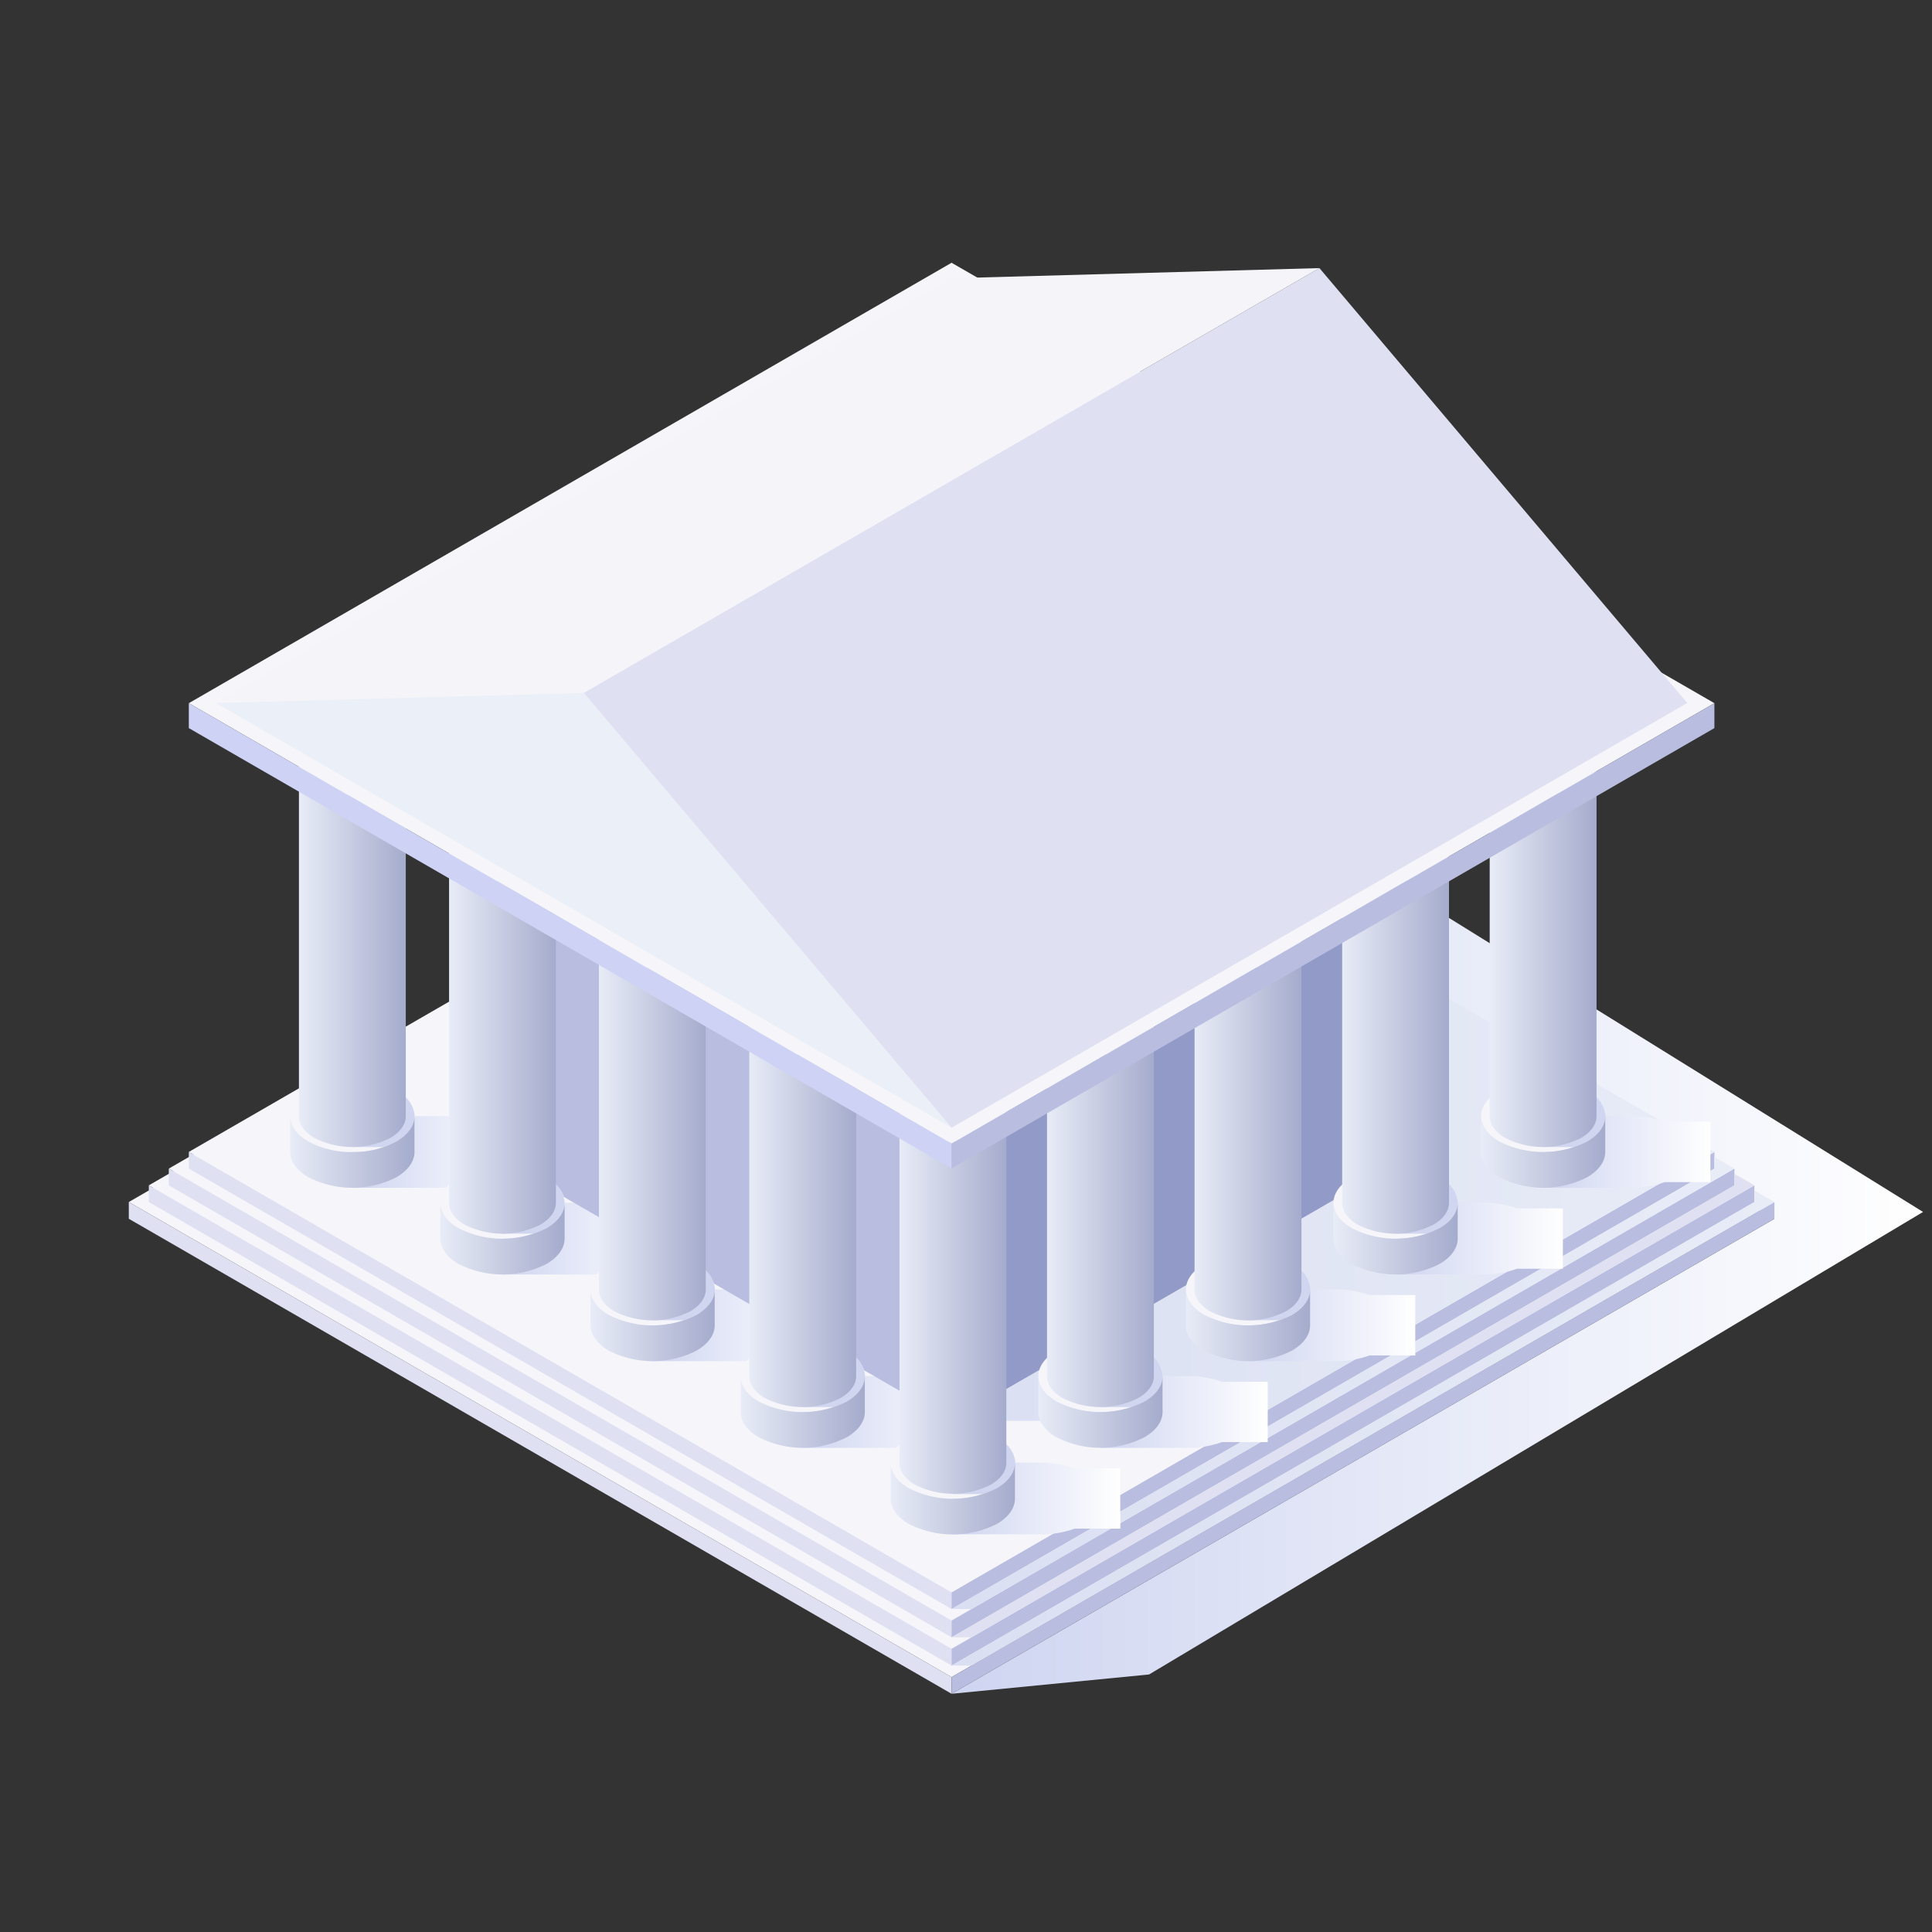 <svg xmlns="http://www.w3.org/2000/svg" xmlns:xlink="http://www.w3.org/1999/xlink" viewBox="0 0 300 300"><rect x="0" y="0" width="300" height="300" fill="#333333" stroke="none"/><defs><linearGradient id="linear-gradient" x1="147.76" y1="184.58" x2="298.61" y2="184.58" gradientUnits="userSpaceOnUse"><stop offset="0" stop-color="#cfd5f1"/><stop offset="1" stop-color="#fff"/></linearGradient><linearGradient id="linear-gradient-2" x1="147.76" y1="214.76" x2="269.32" y2="214.76" gradientUnits="userSpaceOnUse"><stop offset="0" stop-color="#dadff2"/><stop offset="1" stop-color="#e8ecf7"/></linearGradient><linearGradient id="linear-gradient-3" x1="147.76" y1="221.74" x2="275.53" y2="221.74" xlink:href="#linear-gradient-2"/><linearGradient id="linear-gradient-4" x1="54.71" y1="178.87" x2="80.69" y2="178.87" xlink:href="#linear-gradient"/><linearGradient id="linear-gradient-5" x1="78.03" y1="192.33" x2="104" y2="192.33" xlink:href="#linear-gradient"/><linearGradient id="linear-gradient-6" x1="101.34" y1="205.79" x2="127.31" y2="205.79" xlink:href="#linear-gradient"/><linearGradient id="linear-gradient-7" x1="124.65" y1="219.25" x2="150.62" y2="219.25" xlink:href="#linear-gradient"/><linearGradient id="linear-gradient-8" x1="-727.65" y1="-376.45" x2="-727.65" y2="-444.83" gradientTransform="matrix(0, -0.58, -1.73, 0, -504.28, -234.22)" xlink:href="#linear-gradient-2"/><linearGradient id="linear-gradient-9" x1="45.07" y1="178.88" x2="64.36" y2="178.88" gradientUnits="userSpaceOnUse"><stop offset="0" stop-color="#e8ecf7"/><stop offset="1" stop-color="#a5abcc"/></linearGradient><linearGradient id="linear-gradient-10" x1="46.42" y1="148.36" x2="63.01" y2="148.36" xlink:href="#linear-gradient-9"/><linearGradient id="linear-gradient-11" x1="68.38" y1="192.34" x2="87.67" y2="192.34" xlink:href="#linear-gradient-9"/><linearGradient id="linear-gradient-12" x1="69.73" y1="161.82" x2="86.32" y2="161.82" xlink:href="#linear-gradient-9"/><linearGradient id="linear-gradient-13" x1="91.69" y1="205.8" x2="110.98" y2="205.8" xlink:href="#linear-gradient-9"/><linearGradient id="linear-gradient-14" x1="93.04" y1="175.28" x2="109.63" y2="175.28" xlink:href="#linear-gradient-9"/><linearGradient id="linear-gradient-15" x1="115.01" y1="219.26" x2="134.29" y2="219.26" xlink:href="#linear-gradient-9"/><linearGradient id="linear-gradient-16" x1="116.35" y1="188.74" x2="132.94" y2="188.74" xlink:href="#linear-gradient-9"/><linearGradient id="linear-gradient-17" x1="147.96" y1="232.71" x2="173.93" y2="232.71" xlink:href="#linear-gradient"/><linearGradient id="linear-gradient-18" x1="138.32" y1="232.72" x2="157.6" y2="232.72" xlink:href="#linear-gradient-9"/><linearGradient id="linear-gradient-19" x1="139.67" y1="202.19" x2="156.26" y2="202.19" xlink:href="#linear-gradient-9"/><linearGradient id="linear-gradient-20" x1="170.88" y1="219.25" x2="196.85" y2="219.25" xlink:href="#linear-gradient"/><linearGradient id="linear-gradient-21" x1="161.23" y1="219.26" x2="180.52" y2="219.26" xlink:href="#linear-gradient-9"/><linearGradient id="linear-gradient-22" x1="162.58" y1="188.74" x2="179.17" y2="188.74" xlink:href="#linear-gradient-9"/><linearGradient id="linear-gradient-23" x1="193.79" y1="205.79" x2="219.76" y2="205.79" xlink:href="#linear-gradient"/><linearGradient id="linear-gradient-24" x1="184.15" y1="205.8" x2="203.43" y2="205.8" xlink:href="#linear-gradient-9"/><linearGradient id="linear-gradient-25" x1="185.49" y1="175.28" x2="202.09" y2="175.28" xlink:href="#linear-gradient-9"/><linearGradient id="linear-gradient-26" x1="216.7" y1="192.33" x2="242.68" y2="192.33" xlink:href="#linear-gradient"/><linearGradient id="linear-gradient-27" x1="207.06" y1="192.34" x2="226.35" y2="192.34" xlink:href="#linear-gradient-9"/><linearGradient id="linear-gradient-28" x1="208.41" y1="161.82" x2="225" y2="161.82" xlink:href="#linear-gradient-9"/><linearGradient id="linear-gradient-29" x1="239.62" y1="178.87" x2="265.59" y2="178.87" xlink:href="#linear-gradient"/><linearGradient id="linear-gradient-30" x1="229.98" y1="178.88" x2="249.26" y2="178.88" xlink:href="#linear-gradient-9"/><linearGradient id="linear-gradient-31" x1="231.32" y1="148.36" x2="247.91" y2="148.36" xlink:href="#linear-gradient-9"/></defs><title>governo</title><g style="isolation:isolate"><g id="home_data_center"><polygon points="166.33 106.15 147.76 115.48 275.53 189.25 147.76 263.01 178.43 260.01 298.61 188.19 166.33 106.15" style="mix-blend-mode:multiply;fill:url(#linear-gradient)"/><polygon points="275.53 186.65 147.76 112.89 20 186.65 147.76 260.42 275.53 186.65" style="fill:#f5f5fa"/><polygon points="272.42 184.06 147.76 112.09 23.11 184.06 147.76 256.03 272.42 184.06" style="fill:#f5f5fa"/><polygon points="269.32 181.46 147.76 111.29 26.21 181.46 147.76 251.64 269.32 181.46" style="fill:#f5f5fa"/><polygon points="147.76 247.25 29.32 178.87 29.32 181.46 147.76 249.85 147.76 247.25" style="fill:#dfe0f1"/><polygon points="147.76 251.64 26.21 181.46 26.21 184.06 147.76 254.24 147.76 251.64" style="fill:#dfe0f1"/><polygon points="23.11 184.06 23.11 186.65 147.76 258.63 147.76 256.03 23.11 184.06" style="fill:#dfe0f1"/><polygon points="20 189.25 147.76 263.01 147.76 260.42 20 186.65 20 189.25" style="fill:#dfe0f1"/><polygon points="266.21 178.87 147.76 247.25 147.76 249.85 266.21 181.46 266.21 178.87" style="fill:#b9bde0"/><polygon points="269.32 181.46 147.76 251.64 147.76 254.24 269.32 184.06 269.32 181.46" style="fill:#b9bde0"/><polygon points="147.76 260.42 147.76 263.01 275.53 189.25 275.53 186.65 147.76 260.42" style="fill:#b9bde0"/><polygon points="147.76 258.63 272.42 186.65 272.42 184.06 147.76 256.03 147.76 258.63" style="fill:#b9bde0"/><polygon points="266.21 178.87 147.76 110.48 29.32 178.87 147.76 247.25 266.21 178.87" style="fill:#f5f5fa"/><polygon points="147.76 249.85 150.87 249.85 269.32 181.46 266.21 179.67 266.21 181.46 147.76 249.85" style="mix-blend-mode:multiply;fill:url(#linear-gradient-2)"/><polygon points="147.76 254.24 150.87 254.24 272.42 184.06 269.32 182.27 269.32 184.06 147.76 254.24" style="fill:#dfe0f1;mix-blend-mode:multiply"/><polygon points="147.76 258.63 150.87 258.63 275.53 186.65 272.42 184.86 272.42 186.65 147.76 258.63" style="mix-blend-mode:multiply;fill:url(#linear-gradient-3)"/><path d="M80.69,174.18H73.57a15.24,15.24,0,0,0-5.19-.88H54.71v11.14H68.38a15.24,15.24,0,0,0,5.19-.88h7.12Z" style="mix-blend-mode:multiply;fill:url(#linear-gradient-4)"/><path d="M104,187.64H96.88a15.24,15.24,0,0,0-5.19-.88H78V197.9H91.69a15,15,0,0,0,5.19-.89H104Z" style="mix-blend-mode:multiply;fill:url(#linear-gradient-5)"/><path d="M127.31,201.1h-7.12a15.19,15.19,0,0,0-5.18-.88H101.34v11.14H115a15,15,0,0,0,5.18-.89h7.12Z" style="mix-blend-mode:multiply;fill:url(#linear-gradient-6)"/><path d="M150.62,214.56h-7.11a15.24,15.24,0,0,0-5.19-.88H124.65v11.14h13.67a15,15,0,0,0,5.19-.89h7.11Z" style="mix-blend-mode:multiply;fill:url(#linear-gradient-7)"/><polygon points="77.19 113.06 147.76 153.8 147.76 220.62 77.19 179.87 77.19 113.06" style="fill:#b9bde0"/><polygon points="218.34 113.06 147.76 153.8 147.76 220.62 218.34 179.87 218.34 113.06" style="fill:#929ac8"/><polygon points="266.21 178.87 193.9 220.62 147.76 220.62 218.34 179.87 218.34 151.23 266.21 178.87" style="mix-blend-mode:multiply;fill:url(#linear-gradient-8)"/><path d="M61.53,169.39a13.9,13.9,0,0,0-6.82-1.63,13.89,13.89,0,0,0-6.81,1.63c-1.89,1.08-2.83,2.51-2.83,3.93s.94,2.85,2.83,3.94a13.89,13.89,0,0,0,6.81,1.63,13.9,13.9,0,0,0,6.82-1.63c1.89-1.09,2.83-2.51,2.83-3.94S63.42,170.47,61.53,169.39Z" style="fill:#f5f5fa"/><path d="M54.71,178.11h4.85a10.27,10.27,0,0,0,2-.85c1.89-1.09,2.83-2.51,2.83-3.94a4.44,4.44,0,0,0-2.18-3.52H54.71Z" style="fill:#d1d6f0;mix-blend-mode:multiply"/><path d="M61.53,177.26a13.9,13.9,0,0,1-6.82,1.63,13.89,13.89,0,0,1-6.81-1.63c-1.89-1.09-2.83-2.51-2.83-3.94h0v5.55c0,1.42.94,2.85,2.83,3.94a15.06,15.06,0,0,0,13.63,0c1.89-1.09,2.83-2.52,2.83-3.94h0v-5.55C64.36,174.75,63.42,176.17,61.53,177.26Z" style="fill:url(#linear-gradient-9)"/><path d="M46.42,118.6v54.72h0c0,1.23.81,2.45,2.43,3.39a13,13,0,0,0,11.73,0c1.62-.94,2.43-2.16,2.43-3.39V118.6Z" style="fill:url(#linear-gradient-10)"/><path d="M60.58,115.21a13,13,0,0,0-11.73,0c-1.62.94-2.43,2.17-2.43,3.39s.81,2.45,2.43,3.39a13,13,0,0,0,11.73,0c1.62-.94,2.43-2.16,2.43-3.39S62.2,116.15,60.58,115.21Z" style="fill:#fff"/><path d="M61.53,109.12a13.9,13.9,0,0,0-6.82-1.63,13.89,13.89,0,0,0-6.81,1.63c-1.89,1.09-2.83,2.51-2.83,3.94S46,115.91,47.9,117a13.89,13.89,0,0,0,6.81,1.63A13.9,13.9,0,0,0,61.53,117c1.89-1.08,2.83-2.51,2.83-3.93S63.42,110.21,61.53,109.12Z" style="fill:#f5f5fa"/><path d="M84.85,182.85a15.08,15.08,0,0,0-13.64,0c-1.89,1.08-2.83,2.51-2.83,3.93s.94,2.85,2.83,3.94a15.08,15.08,0,0,0,13.64,0c1.88-1.09,2.82-2.51,2.82-3.94S86.73,183.93,84.85,182.85Z" style="fill:#f5f5fa"/><path d="M78,191.57h4.85a10.55,10.55,0,0,0,2-.85c1.88-1.09,2.82-2.51,2.82-3.94a4.45,4.45,0,0,0-2.17-3.52H78Z" style="fill:#d1d6f0;mix-blend-mode:multiply"/><path d="M84.85,190.72a15.08,15.08,0,0,1-13.64,0c-1.89-1.09-2.83-2.51-2.83-3.94h0v5.55c0,1.42.94,2.85,2.83,3.94a15.08,15.08,0,0,0,13.64,0c1.88-1.09,2.82-2.52,2.82-3.94h0v-5.55C87.67,188.21,86.73,189.63,84.85,190.72Z" style="fill:url(#linear-gradient-11)"/><path d="M69.73,132.06v54.72h0c0,1.23.81,2.45,2.43,3.39a13,13,0,0,0,11.73,0c1.62-.94,2.43-2.16,2.43-3.39V132.06Z" style="fill:url(#linear-gradient-12)"/><path d="M83.89,128.67a13,13,0,0,0-11.73,0c-1.62.94-2.43,2.16-2.43,3.39s.81,2.45,2.43,3.39a13,13,0,0,0,11.73,0c1.62-.94,2.43-2.16,2.43-3.39S85.51,129.61,83.89,128.67Z" style="fill:#fff"/><path d="M84.85,122.58a15.08,15.08,0,0,0-13.64,0c-1.89,1.09-2.83,2.51-2.83,3.93s.94,2.85,2.83,3.94a15.08,15.08,0,0,0,13.64,0c1.88-1.09,2.82-2.51,2.82-3.93S86.73,123.67,84.85,122.58Z" style="fill:#f5f5fa"/><path d="M108.16,196.31a15,15,0,0,0-13.64,0c-1.88,1.08-2.83,2.51-2.83,3.93s1,2.85,2.83,3.94a15.08,15.08,0,0,0,13.64,0c1.88-1.09,2.82-2.51,2.82-3.94S110,197.39,108.16,196.31Z" style="fill:#f5f5fa"/><path d="M101.34,205h4.85a10.27,10.27,0,0,0,2-.85c1.88-1.09,2.82-2.51,2.82-3.94a4.42,4.42,0,0,0-2.17-3.52h-7.47Z" style="fill:#d1d6f0;mix-blend-mode:multiply"/><path d="M108.16,204.18a15.08,15.08,0,0,1-13.64,0c-1.88-1.09-2.83-2.51-2.83-3.94h0v5.55c0,1.42,1,2.85,2.83,3.93a15,15,0,0,0,13.64,0c1.88-1.08,2.82-2.51,2.82-3.93h0v-5.55C111,201.67,110,203.09,108.16,204.18Z" style="fill:url(#linear-gradient-13)"/><path d="M93,145.52v54.72h0c0,1.23.81,2.45,2.43,3.39a13,13,0,0,0,11.73,0c1.62-.94,2.43-2.16,2.43-3.39V145.52Z" style="fill:url(#linear-gradient-14)"/><path d="M107.2,142.13a13,13,0,0,0-11.73,0c-1.62.94-2.43,2.16-2.43,3.39s.81,2.45,2.43,3.39a13,13,0,0,0,11.73,0c1.62-.94,2.43-2.16,2.43-3.39S108.82,143.07,107.2,142.13Z" style="fill:#fff"/><path d="M108.16,136a15.08,15.08,0,0,0-13.64,0c-1.88,1.08-2.83,2.51-2.83,3.93s1,2.85,2.83,3.94a15.08,15.08,0,0,0,13.64,0C110,142.82,111,141.4,111,140S110,137.12,108.16,136Z" style="fill:#f5f5fa"/><path d="M131.47,209.77a15,15,0,0,0-13.64,0c-1.88,1.08-2.82,2.51-2.82,3.93s.94,2.85,2.82,3.94a15.08,15.08,0,0,0,13.64,0c1.88-1.09,2.82-2.51,2.82-3.94S133.35,210.85,131.47,209.77Z" style="fill:#f5f5fa"/><path d="M124.65,218.49h4.85a10.94,10.94,0,0,0,2-.85c1.88-1.09,2.82-2.51,2.82-3.94a4.42,4.42,0,0,0-2.17-3.52h-7.47Z" style="fill:#d1d6f0;mix-blend-mode:multiply"/><path d="M131.47,217.64a15.08,15.08,0,0,1-13.64,0c-1.88-1.09-2.82-2.51-2.82-3.94h0v5.55c0,1.42.94,2.85,2.82,3.93a15,15,0,0,0,13.64,0c1.88-1.08,2.82-2.51,2.82-3.93h0V213.7C134.29,215.13,133.35,216.55,131.47,217.64Z" style="fill:url(#linear-gradient-15)"/><path d="M116.35,159V213.7h0c0,1.23.81,2.45,2.43,3.39a13,13,0,0,0,11.74,0c1.61-.94,2.42-2.16,2.42-3.39V159Z" style="fill:url(#linear-gradient-16)"/><path d="M130.51,155.59a13,13,0,0,0-11.73,0c-1.62.94-2.43,2.16-2.43,3.39s.81,2.45,2.43,3.39a13,13,0,0,0,11.74,0c1.61-.94,2.42-2.17,2.42-3.39S132.13,156.53,130.51,155.59Z" style="fill:#fff"/><path d="M131.47,149.5a15.08,15.08,0,0,0-13.64,0C116,150.58,115,152,115,153.43s.94,2.85,2.82,3.94a15.08,15.08,0,0,0,13.64,0c1.88-1.09,2.82-2.51,2.82-3.94S133.35,150.58,131.47,149.5Z" style="fill:#f5f5fa"/><path d="M173.93,228h-7.11a15.24,15.24,0,0,0-5.19-.88H148v11.13h13.67a15,15,0,0,0,5.19-.88h7.11Z" style="mix-blend-mode:multiply;fill:url(#linear-gradient-17)"/><path d="M154.78,223.22a15.08,15.08,0,0,0-13.64,0c-1.88,1.09-2.82,2.52-2.82,3.94s.94,2.85,2.82,3.94a15.08,15.08,0,0,0,13.64,0c1.88-1.09,2.82-2.51,2.82-3.94S156.66,224.31,154.78,223.22Z" style="fill:#f5f5fa"/><path d="M148,232h4.85a10.94,10.94,0,0,0,2-.85c1.88-1.09,2.82-2.51,2.82-3.94a4.42,4.42,0,0,0-2.17-3.52H148Z" style="fill:#d1d6f0;mix-blend-mode:multiply"/><path d="M154.78,231.1a15.08,15.08,0,0,1-13.64,0c-1.88-1.09-2.82-2.51-2.82-3.94h0v5.55c0,1.42.94,2.85,2.82,3.93a15.08,15.08,0,0,0,13.64,0c1.88-1.08,2.82-2.51,2.82-3.93h0v-5.55C157.6,228.59,156.66,230,154.78,231.1Z" style="fill:url(#linear-gradient-18)"/><path d="M139.67,172.44v54.72h0c0,1.23.81,2.45,2.42,3.39a13,13,0,0,0,11.74,0c1.62-.94,2.43-2.16,2.43-3.39V172.44Z" style="fill:url(#linear-gradient-19)"/><path d="M153.83,169.05a13,13,0,0,0-11.74,0c-1.61.94-2.42,2.16-2.42,3.39s.81,2.45,2.42,3.39a13,13,0,0,0,11.74,0c1.62-.94,2.43-2.17,2.43-3.39S155.45,170,153.83,169.05Z" style="fill:#fff"/><path d="M154.78,163a15.08,15.08,0,0,0-13.64,0c-1.88,1.08-2.82,2.51-2.82,3.93s.94,2.85,2.82,3.94a15.08,15.08,0,0,0,13.64,0c1.88-1.09,2.82-2.51,2.82-3.94S156.66,164,154.78,163Z" style="fill:#f5f5fa"/><path d="M196.85,214.56h-7.12a15.24,15.24,0,0,0-5.19-.88H170.88v11.14h13.66a15,15,0,0,0,5.19-.89h7.12Z" style="mix-blend-mode:multiply;fill:url(#linear-gradient-20)"/><path d="M177.69,209.77a15,15,0,0,0-13.63,0c-1.89,1.08-2.83,2.51-2.83,3.93s.94,2.85,2.83,3.94a15.06,15.06,0,0,0,13.63,0c1.89-1.09,2.83-2.51,2.83-3.94S179.58,210.85,177.69,209.77Z" style="fill:#f5f5fa"/><path d="M170.88,218.49h4.84a10.64,10.64,0,0,0,2-.85c1.89-1.09,2.83-2.51,2.83-3.94a4.45,4.45,0,0,0-2.17-3.52h-7.47Z" style="fill:#d1d6f0;mix-blend-mode:multiply"/><path d="M177.69,217.64a15.06,15.06,0,0,1-13.63,0c-1.89-1.09-2.83-2.51-2.83-3.94h0v5.55c0,1.42.94,2.85,2.83,3.93a15,15,0,0,0,13.63,0c1.89-1.08,2.83-2.51,2.83-3.93h0V213.7C180.52,215.13,179.58,216.55,177.69,217.64Z" style="fill:url(#linear-gradient-21)"/><path d="M162.58,159V213.7h0c0,1.23.81,2.45,2.43,3.39a13,13,0,0,0,11.73,0c1.62-.94,2.43-2.16,2.43-3.39V159Z" style="fill:url(#linear-gradient-22)"/><path d="M176.74,155.59a13,13,0,0,0-11.73,0c-1.62.94-2.43,2.16-2.43,3.39s.81,2.45,2.43,3.39a13,13,0,0,0,11.73,0c1.62-.94,2.43-2.17,2.43-3.39S178.36,156.53,176.74,155.59Z" style="fill:#fff"/><path d="M177.69,149.5a15.06,15.06,0,0,0-13.63,0c-1.89,1.08-2.83,2.51-2.83,3.93s.94,2.85,2.83,3.94a15.06,15.06,0,0,0,13.63,0c1.89-1.09,2.83-2.51,2.83-3.94S179.58,150.58,177.69,149.5Z" style="fill:#f5f5fa"/><path d="M219.76,201.1h-7.11a15.24,15.24,0,0,0-5.19-.88H193.79v11.14h13.67a15,15,0,0,0,5.19-.89h7.11Z" style="mix-blend-mode:multiply;fill:url(#linear-gradient-23)"/><path d="M200.61,196.31a15,15,0,0,0-13.64,0c-1.88,1.08-2.82,2.51-2.82,3.93s.94,2.85,2.82,3.94a15.08,15.08,0,0,0,13.64,0c1.88-1.09,2.82-2.51,2.82-3.94S202.49,197.39,200.61,196.31Z" style="fill:#f5f5fa"/><path d="M193.79,205h4.85a10.27,10.27,0,0,0,2-.85c1.88-1.09,2.82-2.51,2.82-3.94a4.42,4.42,0,0,0-2.17-3.52h-7.47Z" style="fill:#d1d6f0;mix-blend-mode:multiply"/><path d="M200.61,204.18a15.08,15.08,0,0,1-13.64,0c-1.88-1.09-2.82-2.51-2.82-3.94h0v5.55c0,1.42.94,2.85,2.82,3.93a15,15,0,0,0,13.64,0c1.88-1.08,2.82-2.51,2.82-3.93h0v-5.55C203.43,201.67,202.49,203.09,200.61,204.18Z" style="fill:url(#linear-gradient-24)"/><path d="M185.49,145.52v54.72h0c0,1.23.81,2.45,2.43,3.39a13,13,0,0,0,11.74,0c1.62-.94,2.43-2.16,2.43-3.39V145.52Z" style="fill:url(#linear-gradient-25)"/><path d="M199.66,142.13a13,13,0,0,0-11.74,0c-1.62.94-2.43,2.16-2.43,3.39s.81,2.45,2.43,3.39a13,13,0,0,0,11.74,0c1.62-.94,2.43-2.16,2.43-3.39S201.28,143.07,199.66,142.13Z" style="fill:#fff"/><path d="M200.61,136A15.08,15.08,0,0,0,187,136c-1.88,1.08-2.82,2.51-2.82,3.93s.94,2.85,2.82,3.94a15.08,15.08,0,0,0,13.64,0c1.88-1.09,2.82-2.51,2.82-3.94S202.49,137.12,200.61,136Z" style="fill:#f5f5fa"/><path d="M242.68,187.64h-7.12a15.24,15.24,0,0,0-5.19-.88H216.7V197.9h13.67a15,15,0,0,0,5.19-.89h7.12Z" style="mix-blend-mode:multiply;fill:url(#linear-gradient-26)"/><path d="M223.52,182.85a15.06,15.06,0,0,0-13.63,0c-1.89,1.08-2.83,2.51-2.83,3.93s.94,2.85,2.83,3.94a15.06,15.06,0,0,0,13.63,0c1.89-1.09,2.83-2.51,2.83-3.94S225.41,183.93,223.52,182.85Z" style="fill:#f5f5fa"/><path d="M216.7,191.57h4.85a10.27,10.27,0,0,0,2-.85c1.89-1.09,2.83-2.51,2.83-3.94a4.44,4.44,0,0,0-2.18-3.52H216.7Z" style="fill:#d1d6f0;mix-blend-mode:multiply"/><path d="M223.52,190.72a15.06,15.06,0,0,1-13.63,0c-1.89-1.09-2.83-2.51-2.83-3.94h0v5.55c0,1.42.94,2.85,2.83,3.94a15.06,15.06,0,0,0,13.63,0c1.89-1.09,2.83-2.52,2.83-3.94h0v-5.55C226.35,188.21,225.41,189.63,223.52,190.72Z" style="fill:url(#linear-gradient-27)"/><path d="M208.41,132.06v54.72h0c0,1.23.81,2.45,2.43,3.39a13,13,0,0,0,11.73,0c1.62-.94,2.43-2.16,2.43-3.39V132.06Z" style="fill:url(#linear-gradient-28)"/><path d="M222.57,128.67a13,13,0,0,0-11.73,0c-1.62.94-2.43,2.16-2.43,3.39s.81,2.45,2.43,3.39a13,13,0,0,0,11.73,0c1.62-.94,2.43-2.16,2.43-3.39S224.19,129.61,222.57,128.67Z" style="fill:#fff"/><path d="M223.52,122.58a15.06,15.06,0,0,0-13.63,0c-1.89,1.09-2.83,2.51-2.83,3.93s.94,2.85,2.83,3.94a15.06,15.06,0,0,0,13.63,0c1.89-1.09,2.83-2.51,2.83-3.93S225.41,123.67,223.52,122.58Z" style="fill:#f5f5fa"/><path d="M265.59,174.18h-7.11a15.24,15.24,0,0,0-5.19-.88H239.62v11.14h13.67a15.24,15.24,0,0,0,5.19-.88h7.11Z" style="mix-blend-mode:multiply;fill:url(#linear-gradient-29)"/><path d="M246.44,169.39a15.08,15.08,0,0,0-13.64,0c-1.88,1.08-2.82,2.51-2.82,3.93s.94,2.85,2.82,3.94a15.08,15.08,0,0,0,13.64,0c1.88-1.09,2.82-2.51,2.82-3.94S248.32,170.47,246.44,169.39Z" style="fill:#f5f5fa"/><path d="M239.62,178.11h4.85a10.27,10.27,0,0,0,2-.85c1.88-1.09,2.82-2.51,2.82-3.94a4.42,4.42,0,0,0-2.17-3.52h-7.47Z" style="fill:#d1d6f0;mix-blend-mode:multiply"/><path d="M246.44,177.26a15.08,15.08,0,0,1-13.64,0c-1.88-1.09-2.82-2.51-2.82-3.94h0v5.55c0,1.42.94,2.85,2.82,3.94a15.08,15.08,0,0,0,13.64,0c1.88-1.09,2.82-2.52,2.82-3.94h0v-5.55C249.26,174.75,248.32,176.17,246.44,177.26Z" style="fill:url(#linear-gradient-30)"/><path d="M231.32,118.6v54.72h0c0,1.23.81,2.45,2.43,3.39a13,13,0,0,0,11.74,0c1.61-.94,2.42-2.16,2.42-3.39V118.6Z" style="fill:url(#linear-gradient-31)"/><path d="M245.49,115.21a13,13,0,0,0-11.74,0c-1.62.94-2.43,2.17-2.43,3.39s.81,2.45,2.43,3.39a13,13,0,0,0,11.74,0c1.61-.94,2.42-2.16,2.42-3.39S247.1,116.15,245.49,115.21Z" style="fill:#fff"/><path d="M246.44,109.12a15.08,15.08,0,0,0-13.64,0c-1.88,1.09-2.82,2.51-2.82,3.94s.94,2.85,2.82,3.93a15.08,15.08,0,0,0,13.64,0c1.88-1.08,2.82-2.51,2.82-3.93S248.32,110.21,246.44,109.12Z" style="fill:#f5f5fa"/><polygon points="266.21 109.19 147.76 40.8 29.32 109.19 147.76 177.57 266.21 109.19" style="fill:#f5f5fa"/><polygon points="147.76 177.57 29.32 109.19 29.32 113.06 147.76 181.44 147.76 177.57" style="fill:#ced2f4"/><polygon points="147.76 177.57 266.21 109.19 266.21 113.06 147.76 181.44 147.76 177.57" style="fill:#b9bde0"/><polygon points="33.53 109.16 90.65 107.58 147.76 175.11 33.53 109.16" style="fill:#ebeff7"/><polygon points="204.88 41.63 261.99 109.16 147.76 175.11 90.65 107.58 204.88 41.63" style="fill:#dfe0f1"/><polygon points="147.76 43.21 204.88 41.63 90.65 107.58 33.53 109.16 147.76 43.21" style="fill:#f4f4f9"/></g></g></svg>